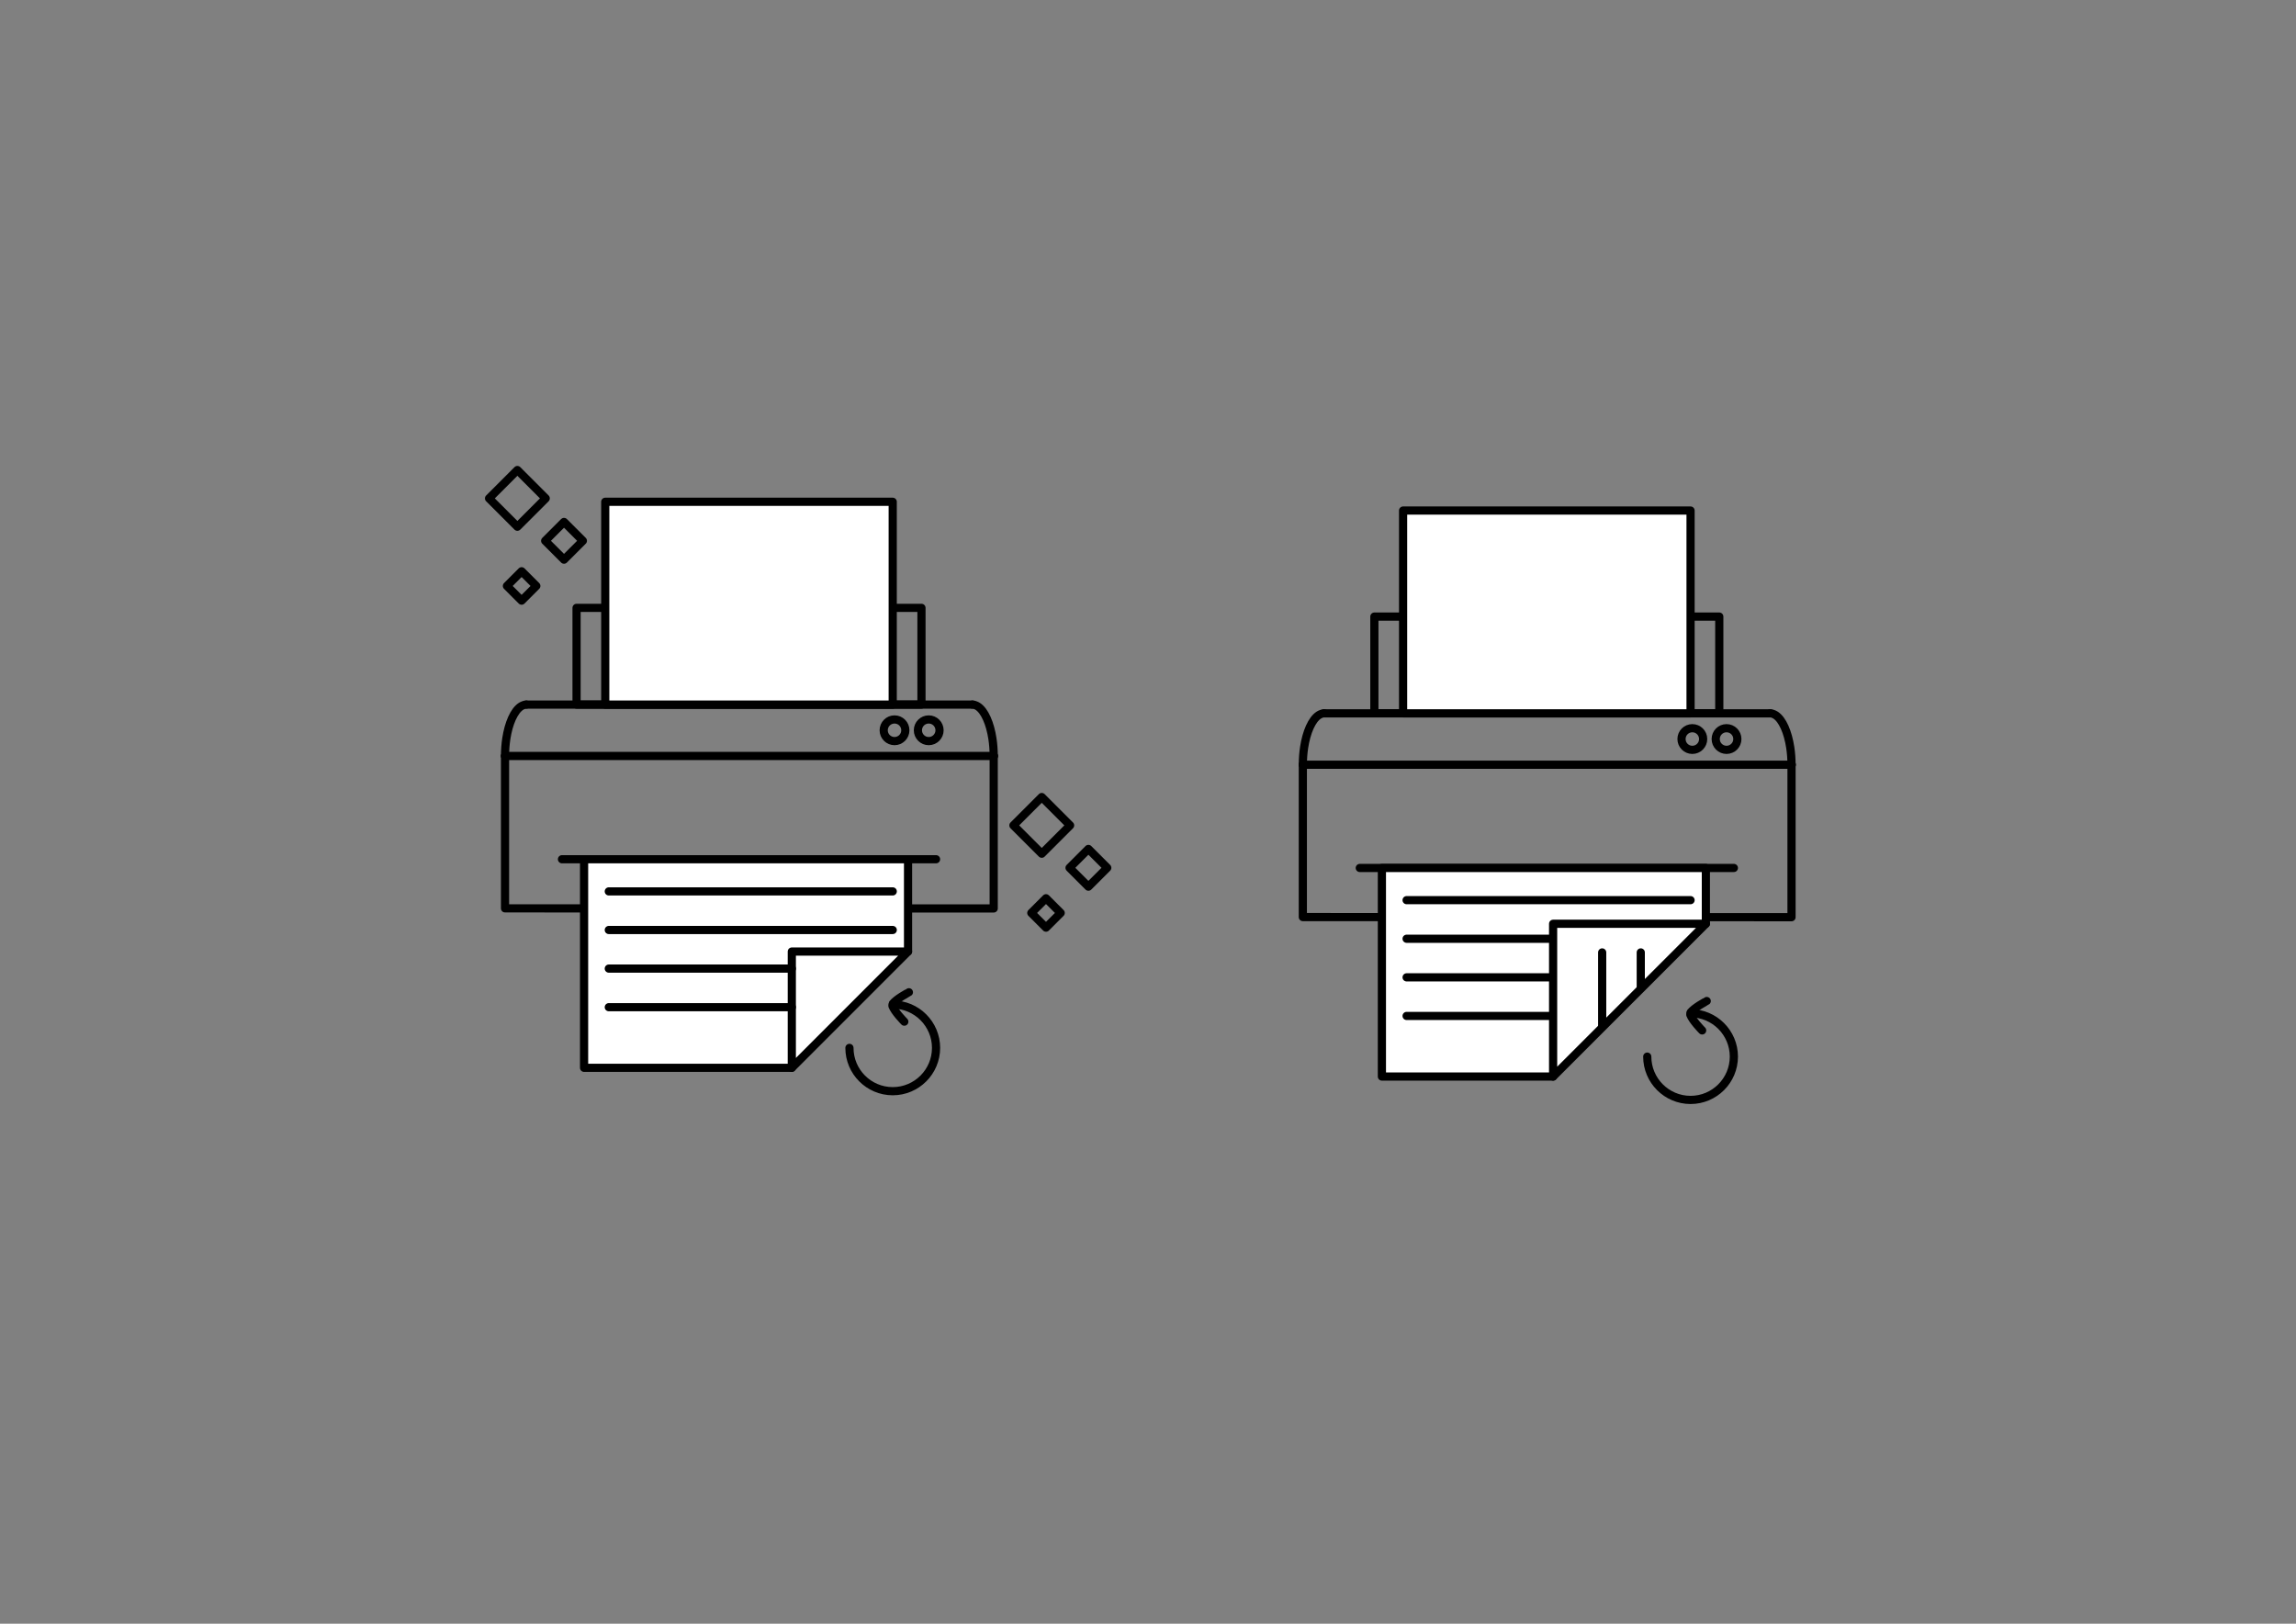 <?xml version="1.0" encoding="utf-8"?>
<!-- Generator: Adobe Illustrator 24.0.3, SVG Export Plug-In . SVG Version: 6.00 Build 0)  -->
<svg version="1.1" xmlns="http://www.w3.org/2000/svg" xmlns:xlink="http://www.w3.org/1999/xlink" x="0px" y="0px"
	 viewBox="0 0 841.89 595.28" style="enable-background:new 0 0 841.89 595.28;" xml:space="preserve">
<rect x="0" y="0" width="841.89" height="595.28" fill="#808080" stroke="none"/>
<style type="text/css">
	.st0{fill:none;stroke:#000000;stroke-width:3;stroke-linecap:round;stroke-linejoin:round;stroke-miterlimit:10;}
	.st1{fill:#FFFFFF;stroke:#000000;stroke-width:3;stroke-linecap:round;stroke-linejoin:round;stroke-miterlimit:10;}
	
		.st2{fill:none;stroke:#000000;stroke-width:3;stroke-linecap:round;stroke-linejoin:round;stroke-miterlimit:10;stroke-dasharray:4,4;}
	.st3{fill:none;stroke:#000000;stroke-miterlimit:10;}
	
		.st4{clip-path:url(#SVGID_2_);fill:none;stroke:#000000;stroke-width:3;stroke-linecap:round;stroke-linejoin:round;stroke-miterlimit:10;}
	.st5{clip-path:url(#SVGID_2_);}
	.st6{fill:none;stroke:#000000;stroke-width:3;stroke-linejoin:round;stroke-miterlimit:10;}
	.st7{fill:#FFFFFF;stroke:#000000;stroke-width:2;stroke-linecap:round;stroke-linejoin:round;stroke-miterlimit:10;}
	.st8{fill:none;stroke:#000000;stroke-width:2;stroke-linecap:round;stroke-linejoin:round;stroke-miterlimit:10;}
	.st9{fill:none;stroke:#232220;stroke-width:3;stroke-linecap:round;stroke-linejoin:round;stroke-miterlimit:10;}
	.st10{fill:#FFFFFF;stroke:#232220;stroke-width:3;stroke-linecap:round;stroke-linejoin:round;stroke-miterlimit:10;}
	.st11{fill:#FFFFFF;}
	.st12{fill:none;stroke:#000000;stroke-width:3;stroke-linecap:round;stroke-miterlimit:10;}
	.st13{fill:none;}
</style>
<g id="Illustration">
</g>
<g id="Bezeichnung">
	<g>
		<g>
			<g>
				<path class="st0" d="M327.35,368.29c8.75,0,15.88,7.12,15.88,15.88s-7.12,15.88-15.88,15.88s-15.88-7.12-15.88-15.88"/>
			</g>
			<path class="st0" d="M333.27,363.78c-0.01,0.01-1.23,0.64-2.63,1.53c-1.55,0.99-2.64,1.87-3.25,2.61l-0.14,0.9
				c0.36,0.9,1.13,2.07,2.3,3.48c1,1.21,1.94,2.15,2.04,2.26"/>
		</g>
		<polyline class="st0" points="364.37,277.15 364.37,333.05 185.18,333.02 185.18,277.12 		"/>
		<line class="st1" x1="192.99" y1="258.31" x2="356.56" y2="258.31"/>
		<g>
			<path class="st0" d="M185.18,277.15c0-2.21,0.17-4.35,0.47-6.34l0.36-2c1.14-5.42,3.35-9.45,5.97-10.3c0,0,0.39-0.2,1-0.2"/>
		</g>
		<g>
			<path class="st0" d="M364.37,277.15c0-2.21-0.17-4.35-0.47-6.34l-0.36-2c-1.14-5.42-3.35-9.45-5.97-10.3c0,0-0.39-0.2-1-0.2"/>
		</g>
		<line class="st0" x1="206.06" y1="315.01" x2="343.23" y2="315.01"/>
		<line class="st0" x1="185.18" y1="277.15" x2="364.48" y2="277.15"/>
		<rect x="211.41" y="222.85" class="st0" width="126.47" height="35.46"/>
		<rect x="221.93" y="183.96" class="st1" width="105.41" height="74.35"/>
		<g>
			
				<rect x="374.63" y="295.18" transform="matrix(-0.707 -0.707 0.707 -0.707 438.16 786.546)" class="st0" width="14.7" height="14.7"/>
			
				<rect x="394.2" y="313.18" transform="matrix(-0.707 -0.707 0.707 -0.707 456.373 825.184)" class="st0" width="9.78" height="9.78"/>
			
				<rect x="379.73" y="330.81" transform="matrix(-0.707 -0.707 0.707 -0.707 418.131 842.44)" class="st0" width="7.62" height="7.62"/>
		</g>
		<g>
			
				<rect x="182.36" y="175.33" transform="matrix(-0.707 -0.707 0.707 -0.707 194.681 445.994)" class="st0" width="14.7" height="14.7"/>
			
				<rect x="201.93" y="193.33" transform="matrix(-0.707 -0.707 0.707 -0.707 212.893 484.632)" class="st0" width="9.78" height="9.78"/>
			
				<rect x="187.46" y="210.96" transform="matrix(-0.707 -0.707 0.707 -0.707 174.651 501.888)" class="st0" width="7.62" height="7.62"/>
		</g>
		<circle class="st0" cx="328" cy="267.73" r="3.97"/>
		<circle class="st0" cx="340.54" cy="267.73" r="3.97"/>
		<polyline class="st1" points="290.34,391.48 214.17,391.48 214.17,315.01 332.96,315.01 332.96,348.85 		"/>
		<polygon class="st0" points="290.34,391.48 290.34,348.85 332.96,348.85 		"/>
		<line class="st0" x1="223.23" y1="326.8" x2="327.35" y2="326.8"/>
		<line class="st0" x1="223.23" y1="340.95" x2="327.35" y2="340.95"/>
		<line class="st0" x1="223.23" y1="355.1" x2="290.34" y2="355.1"/>
		<line class="st0" x1="223.23" y1="369.25" x2="290.34" y2="369.25"/>
	</g>
	<g>
		<g>
			<g>
				<path class="st0" d="M619.89,371.49c8.75,0,15.88,7.12,15.88,15.88s-7.12,15.88-15.88,15.88s-15.88-7.12-15.88-15.88"/>
			</g>
			<path class="st0" d="M625.82,366.99c-0.01,0.01-1.23,0.64-2.63,1.53c-1.55,0.99-2.64,1.87-3.25,2.61l-0.14,0.9
				c0.36,0.9,1.13,2.07,2.3,3.48c1,1.21,1.94,2.15,2.04,2.26"/>
		</g>
		<polyline class="st0" points="506.71,336.23 477.72,336.22 477.72,280.32 		"/>
		<polyline class="st0" points="656.91,280.36 656.91,336.26 625.82,336.25 		"/>
		<line class="st1" x1="485.53" y1="261.52" x2="649.1" y2="261.52"/>
		<g>
			<path class="st0" d="M477.72,280.36c0-2.21,0.17-4.35,0.47-6.34l0.36-2c1.14-5.42,3.35-9.45,5.97-10.3c0,0,0.39-0.2,1-0.2"/>
		</g>
		<g>
			<path class="st0" d="M656.91,280.36c0-2.21-0.17-4.35-0.47-6.34l-0.36-2c-1.14-5.42-3.35-9.45-5.97-10.3c0,0-0.39-0.2-1-0.2"/>
		</g>
		<line class="st0" x1="498.6" y1="318.21" x2="635.77" y2="318.21"/>
		<line class="st0" x1="477.72" y1="280.36" x2="657.02" y2="280.36"/>
		<rect x="503.95" y="226.05" class="st0" width="126.47" height="35.46"/>
		<rect x="514.48" y="187.17" class="st1" width="105.41" height="74.35"/>
		<circle class="st0" cx="620.54" cy="270.94" r="3.97"/>
		<circle class="st0" cx="633.08" cy="270.94" r="3.97"/>
		<polyline class="st1" points="569.49,394.68 506.71,394.68 506.71,318.21 625.5,318.21 625.5,338.67 		"/>
		<polygon class="st0" points="569.49,394.68 569.49,338.67 625.5,338.67 		"/>
		<line class="st0" x1="515.77" y1="330.01" x2="619.89" y2="330.01"/>
		<line class="st0" x1="515.77" y1="344.16" x2="568.89" y2="344.16"/>
		<line class="st0" x1="515.77" y1="358.31" x2="568.88" y2="358.31"/>
		<line class="st0" x1="515.77" y1="372.46" x2="568.88" y2="372.46"/>
		<line class="st0" x1="601.63" y1="349.17" x2="601.63" y2="362.28"/>
		<line class="st0" x1="587.48" y1="349.17" x2="587.48" y2="376.28"/>
	</g>
</g>
</svg>
